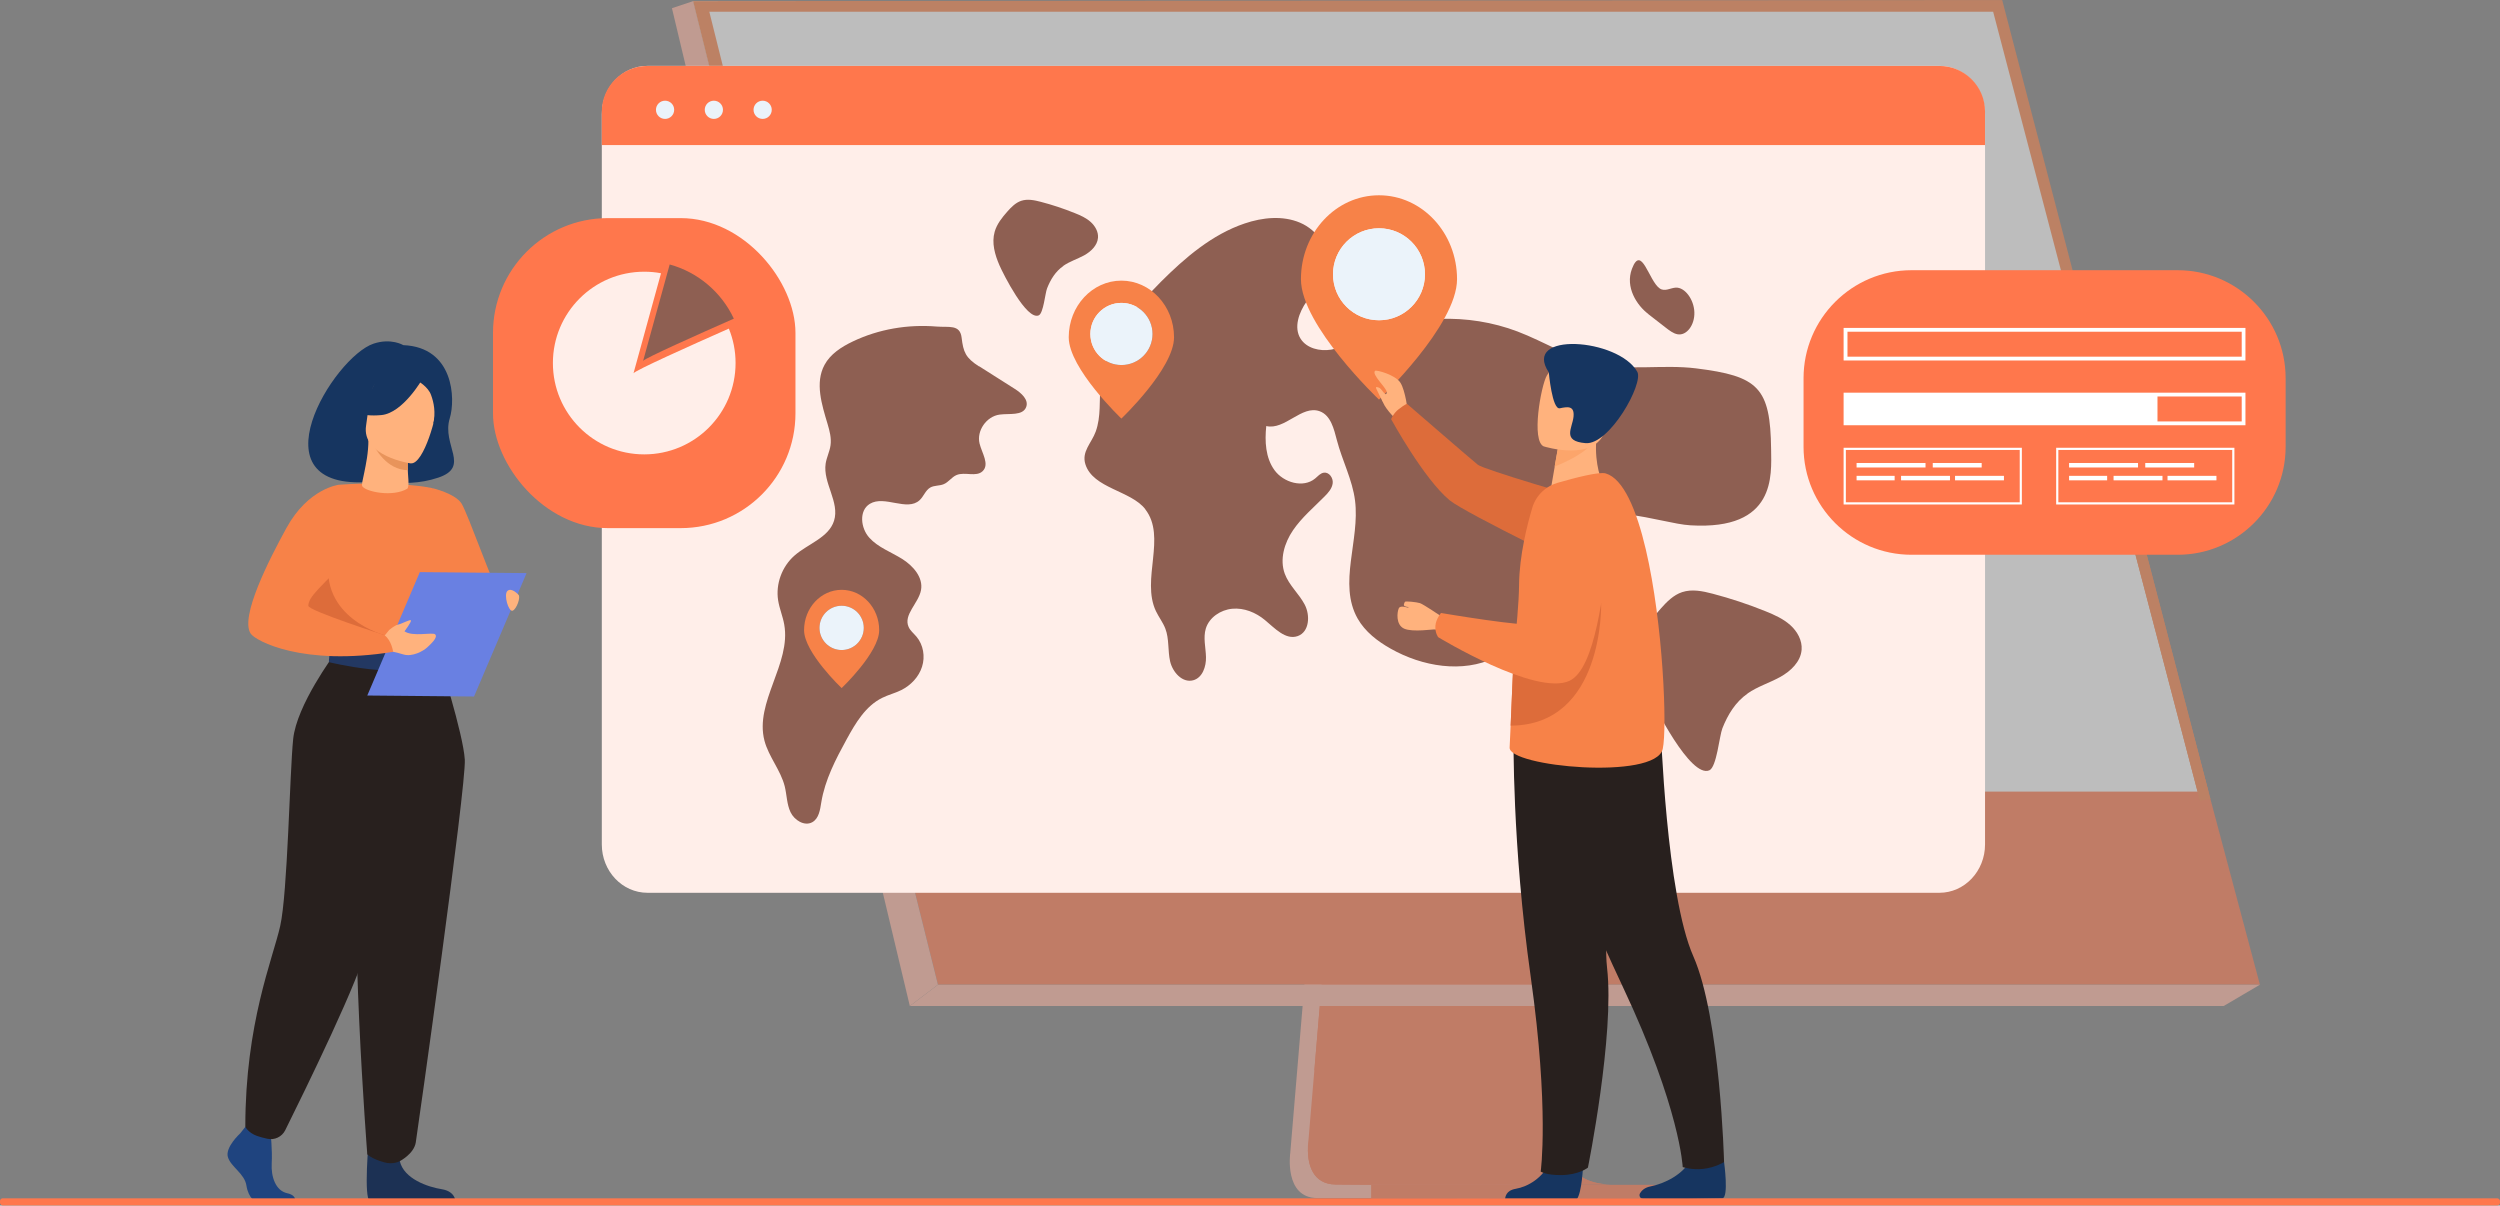 <?xml version="1.0" encoding="UTF-8"?>
<svg id="Layer_2" data-name="Layer 2" xmlns="http://www.w3.org/2000/svg" viewBox="0 0 400.71 193.23">
  <rect x="0" y="0" width="400.71" height="193.23" fill="#808080" stroke="none"/>
  <defs>
    <style>
      .cls-1 {
        fill: #e8945b;
      }

      .cls-2 {
        fill: #233862;
      }

      .cls-3 {
        fill: #ffb5a1;
      }

      .cls-4 {
        fill: #dd6c3a;
      }

      .cls-5 {
        fill: #28201e;
      }

      .cls-6 {
        fill: #fff;
      }

      .cls-7 {
        fill: #8e5f52;
      }

      .cls-8 {
        fill: #1c3154;
      }

      .cls-9 {
        fill: #1f447f;
      }

      .cls-10 {
        fill: #f9f9f9;
      }

      .cls-11 {
        fill: #6980e2;
      }

      .cls-12 {
        fill: #ff774c;
      }

      .cls-13 {
        fill: #ebf3fa;
      }

      .cls-14 {
        fill: #163560;
      }

      .cls-15 {
        fill: #ffb27d;
      }

      .cls-16 {
        fill: #fca56b;
      }

      .cls-17 {
        fill: #ffeee9;
      }

      .cls-18 {
        fill: #f78248;
      }

      .cls-19 {
        opacity: .5;
      }
    </style>
  </defs>
  <g id="Layer_1-2" data-name="Layer 1">
    <g>
      <g class="cls-19">
        <path class="cls-3" d="M216.86,65.23l-10.05,119.54s-1.05,7.25,4.34,7.26c8.86.02,44.11,0,44.11,0,0,0-6.67-1.51-6.59-4.9.1-4,11.75-123.03,11.75-123.03l-43.55,1.13Z"/>
        <path class="cls-12" d="M258.12,189.86c-1.74,0-35.41.11-44.04,0-3.76-.05-4.42-3.34-4.45-5.48-.02-1.02.11-1.78.11-1.78l.26-3.11.67-7.92.59-7,.76-8.99.64-7.59,7.14-84.94,43.55-1.13s-4.91,49.81-8.38,86.07c-.39,4.04-.76,7.91-1.1,11.53-.11,1.15-.22,2.28-.32,3.38-.32,3.43-.62,6.58-.87,9.36-.14,1.47-.26,2.83-.37,4.08-.44,4.89-.7,8.01-.71,8.61,0,.35.03.67.08.97.71,3.81,5.78,3.93,6.43,3.93Z"/>
        <polygon class="cls-12" points="111.09 .18 135.58 98.55 138.93 112.02 150.34 157.83 362.23 157.83 320.19 .18 111.09 .18"/>
        <polygon class="cls-3" points="111.09 .18 107.7 1.31 145.83 161.25 150.34 157.83 111.09 .18"/>
        <polygon class="cls-3" points="145.83 161.25 356.42 161.25 362.23 157.83 150.34 157.83 145.83 161.25"/>
        <rect class="cls-12" x="219.78" y="189.9" width="45.6" height="2.17" transform="translate(485.15 381.98) rotate(180)"/>
        <polygon class="cls-12" points="253.78 161.25 253.55 162.91 210.67 171.57 211.26 164.58 211.54 161.25 253.78 161.25"/>
        <path class="cls-12" d="M258.12,189.86c-1.74,0-35.41.11-44.04,0-3.76-.05-4.42-3.34-4.45-5.48l42.68-8.03c-.44,4.89-.7,8.01-.71,8.61,0,.35.03.67.08.97.71,3.81,5.78,3.93,6.43,3.93Z"/>
        <polygon class="cls-10" points="111.09 .18 320.19 .18 353.86 126.88 142.64 126.88 111.09 .18"/>
        <polygon class="cls-18" points="353.98 126.88 352.23 126.88 337.9 72.19 319.47 1.88 113.69 1.88 144.86 126.88 142.64 126.91 111.09 .18 320.92 0 321.1 .7 339.52 71.39 353.98 126.88"/>
        <polygon class="cls-18" points="354.3 128.1 352.61 128.33 337.9 72.19 339.52 71.39 354.3 128.1"/>
      </g>
      <g>
        <path class="cls-14" d="M59.41,77.23c-.35-1.05,4.75,1.37,10.83-.67,5.24-1.76.52-5.18,1.85-9.52.95-3.09.65-11.39-7.45-11.72,0,0-1.95-1.18-4.76-.24-6.4,2.12-19.7,23.67-.48,22.16Z"/>
        <path class="cls-18" d="M68.29,95.45s.77,1.52,2.17,3.28c1.68,2.11,10.51-2.89,9.75-3.28-.76-.38-5.2-13.16-6.25-14.77-1.06-1.61-4.66-2.44-4.66-2.44l-1.01,17.21Z"/>
        <path class="cls-9" d="M38.49,181.67s-2.44,2.22-1.96,3.8c.48,1.58,2.68,2.63,2.97,4.57.3,1.93,1.49,2.99,2.56,2.99h5.1s.79-1.36-1.11-1.77c-1.9-.41-2.62-2.68-2.5-4.79.12-2.11-.18-4.92-.18-4.92l-4.04-.94-.83,1.05Z"/>
        <path class="cls-8" d="M59.12,182.62s-.88,9.42.19,9.95l13.69-.03s0-1.58-2.2-1.93c-2.2-.35-6.06-1.64-6.72-4.51-.65-2.87-4.97-3.48-4.97-3.48Z"/>
        <path class="cls-18" d="M48.58,89.1s-.2,2.88,0,6.33c.14,2.29,2.45,5.35,2.78,6.11.82,1.9,1.75,2.21,1.75,2.21l7.19,1.76,2.53.62,7.97-2.38s3.63-10.14,2.17-15.84c-1.46-5.71-3.69-9.67-3.69-9.67,0,0-5.42-1.22-14.98-.54l-5.73,11.4Z"/>
        <path class="cls-4" d="M47.9,95.51c.14,2.29,3.14,5.27,3.46,6.03.82,1.9,1.75,2.21,1.75,2.21l7.19,1.76,1.3-3.72s-10.51-2.76-8.82-12.48l-4.89,6.2Z"/>
        <path class="cls-5" d="M70.3,105.29s3.95,12.29,4.2,16.47c.25,4.18-7.55,59.44-7.86,61.37-.3,1.82-2.55,2.98-2.55,2.98,0,0-1.04.61-2.52.19-2.06-.58-2.7-1.28-2.7-1.28,0,0-3.07-39.41-1.17-53.48,1.9-14.08,1.92-26.25,1.92-26.25h10.68Z"/>
        <path class="cls-5" d="M53.57,104.92s-6.02,8.08-6.58,13.54c-.56,5.46-.88,24.65-2.08,29.97-1.2,5.33-5.59,15.57-5.59,32.18,0,0,.46.95,1.87,1.46.45.16,1.06.32,1.64.45,1.16.27,2.36-.3,2.89-1.37,2.97-5.98,12.44-25.28,12.92-29.28.34-2.83,3.33-21.59,9.85-32.6,1.56-2.64-.96-13.15-.96-13.15l-13.96-1.21Z"/>
        <path class="cls-2" d="M70.93,103.39s-1.59,1.25-4.73,1.32c-3.76.08-13.08-.96-13.08-.96,0,0-.41,1.16-.4,2.38,0,0,11.38,2.87,17.98.42,0,0,.85-1.6.23-3.16Z"/>
        <path class="cls-6" d="M65.38,106.01c0-1.07.77-1.94,1.72-1.94s1.72.87,1.72,1.94-.77,1.94-1.72,1.94-1.72-.87-1.72-1.94ZM65.95,106.01c0,.76.51,1.37,1.15,1.37s1.15-.62,1.15-1.37-.51-1.37-1.15-1.37-1.15.62-1.15,1.37Z"/>
        <polygon class="cls-11" points="58.87 111.48 75.98 111.64 84.4 91.86 67.29 91.7 58.87 111.48"/>
        <path class="cls-15" d="M61.11,102.54l1.25-1.54s.85-.76,1.46-.89c.62-.13,1.92-.88,2.04-.67.13.21-1,1.72-1,1.72h-.06c1.29.98,4.55.12,4.95.52.49.48-.67,1.52-1.29,2.1-.62.58-2.4,1.55-3.79,1.12-1.01-.32-2.61-.64-2.61-.64l-.97-1.73Z"/>
        <path class="cls-15" d="M83.11,95.34s-1.08-1.22-1.76-.64c-.68.59.18,3.47.83,3.18.65-.29,1.3-2.18.93-2.54Z"/>
        <path class="cls-18" d="M54.32,77.7s-4.9.54-8.41,6.93c-2.77,5.04-7.51,14.32-5.72,16.94.78,1.15,8.31,5.25,22.82,2.91,0,0-.23-1.83-1.4-2.68,0,0-12.21-3.92-12.19-4.7.04-1.48,1.65-2.75,8.47-9.57,1.85-1.86-3.57-9.82-3.57-9.82Z"/>
        <path class="cls-15" d="M58.08,77.96c-.17-.23.05-.95.32-2.28.24-1.21.66-3.09.65-5.2l.36.06,6.07,1.02s-.14,1.62-.14,3.15v.04c0,1.33.36,3.33-.09,3.6-2.3,1.35-6.52.49-7.16-.38Z"/>
        <path class="cls-1" d="M65.48,71.55s-.12,2.29-.12,3.82c-3.4-.08-5.21-3.38-5.94-4.84l6.07,1.02Z"/>
        <path class="cls-15" d="M65.85,74.28s-7.96-1.13-7.17-6.08c.78-4.94.28-8.42,5.4-7.91,5.11.51,5.8,2.56,5.94,4.27.14,1.71-2.07,9.88-4.16,9.71Z"/>
        <path class="cls-14" d="M67.7,60.75s-3.1,5.45-6.57,5.78c-3.47.33-4.78-.8-4.78-.8,0,0,2.88-1.62,3.98-5.09,0,0,6.17-2.92,7.37.1Z"/>
        <path class="cls-14" d="M67.09,61.14s1.52.86,1.99,2.14c.47,1.25.78,2.86.35,4.71,0,0,2.27-3.68.78-6.2-1.57-2.68-3.12-.64-3.12-.64Z"/>
      </g>
      <g>
        <path class="cls-17" d="M318.17,18.31v117.04c0,4.28-3.28,7.75-7.32,7.75H103.78c-4.04,0-7.32-3.47-7.32-7.75V18.31c0-4.28,3.28-7.75,7.32-7.75h207.07c4.04,0,7.32,3.47,7.32,7.75Z"/>
        <path class="cls-12" d="M318.17,17.89v5.36H96.46v-5.36c0-4.04,3.28-7.32,7.32-7.32h207.07c4.04,0,7.32,3.28,7.32,7.32Z"/>
        <g>
          <path class="cls-7" d="M183.56,81.62c3.46,4.43-.68,11.25,1.71,16.32.46.97,1.14,1.83,1.52,2.83.63,1.65.37,3.51.76,5.23.39,1.72,1.95,3.5,3.69,3.04,1.5-.4,2.1-2.2,2.06-3.73-.04-1.53-.47-3.09-.03-4.56.54-1.78,2.37-3.01,4.25-3.18,1.88-.17,3.76.6,5.21,1.8,1.59,1.31,3.33,3.27,5.28,2.58,1.87-.67,2.02-3.32,1.11-5.05-.91-1.73-2.51-3.09-3.19-4.93-.85-2.31-.07-4.94,1.32-6.98,1.39-2.04,3.32-3.66,5.06-5.42.6-.6,1.2-1.28,1.3-2.12.1-.83-.56-1.8-1.41-1.69-.57.08-.97.57-1.41.94-1.91,1.58-5.06.65-6.51-1.34-1.45-2-1.57-4.63-1.32-7.07,2.98.7,5.68-3.41,8.55-2.38,1.8.65,2.3,2.85,2.78,4.68.85,3.25,2.48,6.31,2.9,9.64.81,6.35-2.75,13.33.42,18.92,1.19,2.1,3.19,3.64,5.31,4.83,5.05,2.85,11.49,3.96,16.71,1.43,6.02-2.92,11.74-9.75,11.79-10.16.59-5.11-.17-8.21.75-9.79,3.47-5.95,13.8-1.55,18.79-1.26,13.76.82,12.96-8.06,12.92-12.17-.11-9.93-2.04-11.75-12.05-12.99-5.24-.65-10.64.41-15.8-.71-4.52-.98-8.49-3.56-12.8-5.2-7.93-3.01-17.11-2.67-24.79.91-1.66.77-3.28,1.7-5.09,2-1.81.3-3.91-.21-4.88-1.74-1.15-1.82-.27-4.23.97-6,1.24-1.77,2.85-3.41,3.26-5.52.57-2.93-1.55-5.91-4.33-7.09-2.78-1.18-6.02-.84-8.88.13-5.23,1.77-9.54,5.48-13.43,9.36-4.6,4.6-9,10.01-9.65,16.43-.25,2.53.1,5.14-.79,7.58-.66,1.82-2.29,3.19-1.65,5.22,1.22,3.88,7.27,4.2,9.6,7.2Z"/>
          <path class="cls-7" d="M264.2,50.35c.91.71,1.82,1.42,2.73,2.12.63.49,1.27.99,1.96,1.11,1.44.26,2.77-1.48,2.69-3.54-.07-2.06-1.53-4-2.96-3.94-.88.04-1.78.71-2.61.12-1.74-1.22-2.91-7.14-4.43-3.14-1.13,2.97.8,5.88,2.63,7.26Z"/>
          <path class="cls-7" d="M156.93,58.7c1.91,1.21,3.81,2.42,5.72,3.63,1.06.67,2.27,1.75,1.83,2.91-.55,1.44-2.69,1-4.24,1.21-2.13.28-3.74,2.6-3.23,4.65.38,1.53,1.63,3.32.49,4.42-1.03.99-2.85.06-4.18.62-.79.33-1.28,1.15-2.07,1.47-.67.28-1.48.17-2.12.52-.79.44-1.07,1.43-1.73,2.04-2.01,1.86-5.62-.84-7.97.58-1.79,1.08-1.49,3.9-.09,5.44,1.4,1.55,3.47,2.28,5.25,3.39,1.78,1.11,3.42,2.99,3.03,5.02-.4,2.11-2.87,3.94-1.98,5.9.27.6.82,1.03,1.25,1.54,1.11,1.31,1.42,3.2.9,4.82-.51,1.63-1.79,2.98-3.33,3.75-.98.49-2.07.75-3.05,1.24-2.67,1.31-4.27,4.03-5.69,6.62-1.76,3.21-3.49,6.52-4.08,10.13-.19,1.19-.38,2.6-1.45,3.19-1.26.69-2.87-.33-3.48-1.61-.61-1.29-.59-2.76-.93-4.14-.65-2.59-2.57-4.74-3.25-7.32-1.61-6.19,4.3-12.33,3.17-18.62-.23-1.31-.77-2.56-.98-3.88-.41-2.61.61-5.4,2.61-7.16,2.16-1.9,5.49-2.87,6.35-5.58.95-3-1.82-6.09-1.34-9.19.16-.99.64-1.92.78-2.91.16-1.15-.14-2.3-.47-3.41-.93-3.12-2.05-6.61-.49-9.49.94-1.74,2.71-2.88,4.51-3.74,4.18-2,8.85-2.78,13.47-2.4,1.94.16,3.73-.39,3.99,1.77.28,2.33.63,3.24,2.81,4.63Z"/>
          <path class="cls-7" d="M170.42,42.62c1.02-.72,2.25-1.09,3.35-1.69,1.09-.61,2.12-1.58,2.22-2.81.08-.96-.45-1.89-1.17-2.54-.72-.65-1.63-1.06-2.54-1.42-1.78-.72-3.61-1.33-5.46-1.81-1.03-.27-2.13-.5-3.14-.16-.89.3-1.58,1-2.2,1.7-.86.97-1.7,2.02-2.05,3.26-.51,1.78.03,3.68.77,5.38.61,1.4,4.36,8.86,6.29,8.02.76-.33,1.03-3.56,1.34-4.33.55-1.4,1.34-2.71,2.61-3.59Z"/>
          <path class="cls-7" d="M280.11,111.15c1.59-1.11,3.5-1.69,5.21-2.63,1.7-.94,3.3-2.45,3.45-4.37.12-1.49-.69-2.95-1.82-3.96-1.13-1.01-2.54-1.64-3.95-2.21-2.77-1.12-5.61-2.06-8.5-2.82-1.6-.42-3.31-.77-4.88-.25-1.39.46-2.46,1.55-3.43,2.64-1.34,1.51-2.64,3.14-3.19,5.07-.79,2.77.05,5.73,1.19,8.37.94,2.18,6.78,13.78,9.79,12.48,1.18-.51,1.61-5.53,2.09-6.73.86-2.18,2.09-4.22,4.06-5.59Z"/>
        </g>
        <g>
          <path class="cls-13" d="M105.14,17.6c0-.8.65-1.46,1.46-1.46s1.46.65,1.46,1.46-.65,1.46-1.46,1.46-1.46-.65-1.46-1.46Z"/>
          <circle class="cls-13" cx="114.42" cy="17.6" r="1.46"/>
          <circle class="cls-13" cx="122.24" cy="17.6" r="1.46"/>
        </g>
        <g>
          <path class="cls-18" d="M171.3,54.06c0,5.01,8.44,13.03,8.44,13.03,0,0,8.44-8.02,8.44-13.03s-3.78-9.08-8.44-9.08-8.44,4.07-8.44,9.08ZM174.77,53.53c0-2.74,2.23-4.98,4.98-4.98s4.98,2.23,4.98,4.98-2.22,4.98-4.98,4.98-4.98-2.22-4.98-4.98Z"/>
          <path class="cls-13" d="M174.77,53.53c0-2.75,2.23-4.98,4.98-4.98s4.98,2.23,4.98,4.98-2.23,4.98-4.98,4.98-4.98-2.23-4.98-4.98Z"/>
        </g>
        <g>
          <path class="cls-18" d="M128.88,101.01c0,3.57,6.02,9.28,6.02,9.28,0,0,6.02-5.71,6.02-9.28s-2.69-6.47-6.02-6.47-6.02,2.9-6.02,6.47ZM131.35,100.64c0-1.95,1.59-3.55,3.55-3.55s3.55,1.59,3.55,3.55-1.58,3.55-3.55,3.55-3.55-1.58-3.55-3.55Z"/>
          <path class="cls-13" d="M131.35,100.64c0-1.96,1.59-3.55,3.55-3.55s3.55,1.59,3.55,3.55-1.59,3.55-3.55,3.55-3.55-1.59-3.55-3.55Z"/>
        </g>
      </g>
      <g>
        <rect class="cls-12" x="79.02" y="34.96" width="48.48" height="49.69" rx="18.4" ry="18.4"/>
        <g>
          <path class="cls-17" d="M117.9,58.19c0,8.09-6.55,14.64-14.64,14.64s-14.64-6.55-14.64-14.64,6.55-14.64,14.64-14.64c.92,0,1.82.08,2.69.25-1.83,6.66-4.25,15.48-4.41,16.03.3-.48,9.2-4.47,15.28-7.16.7,1.7,1.08,3.57,1.08,5.52Z"/>
          <path class="cls-7" d="M117.63,51.07c-5.37,2.37-14.26,6.33-14.55,6.78.15-.52,2.61-9.47,4.26-15.46,4.56,1.25,8.31,4.47,10.28,8.68Z"/>
        </g>
      </g>
      <g>
        <path class="cls-12" d="M306.39,43.31h42.65c9.55,0,17.31,7.76,17.31,17.31v10.99c0,9.55-7.76,17.31-17.31,17.31h-42.65c-9.55,0-17.31-7.76-17.31-17.31v-10.99c0-9.55,7.76-17.31,17.31-17.31Z"/>
        <g>
          <path class="cls-6" d="M324.07,80.86h-28.57v-9.09h28.57v9.09ZM295.86,80.51h27.87v-8.39h-27.87v8.39Z"/>
          <g>
            <rect class="cls-6" x="297.58" y="74.21" width="11.05" height=".72"/>
            <rect class="cls-6" x="309.79" y="74.21" width="7.84" height=".72"/>
            <rect class="cls-6" x="297.58" y="76.27" width="6.1" height=".72"/>
            <rect class="cls-6" x="304.71" y="76.27" width="7.84" height=".72"/>
            <rect class="cls-6" x="313.36" y="76.27" width="7.84" height=".72"/>
          </g>
        </g>
        <g>
          <path class="cls-6" d="M358.14,80.86h-28.57v-9.09h28.57v9.09ZM329.92,80.51h27.87v-8.39h-27.87v8.39Z"/>
          <g>
            <rect class="cls-6" x="331.64" y="74.21" width="11.05" height=".72"/>
            <rect class="cls-6" x="343.85" y="74.21" width="7.84" height=".72"/>
            <rect class="cls-6" x="331.64" y="76.27" width="6.1" height=".72"/>
            <rect class="cls-6" x="338.77" y="76.27" width="7.84" height=".72"/>
            <rect class="cls-6" x="347.42" y="76.27" width="7.84" height=".72"/>
          </g>
        </g>
        <g>
          <path class="cls-6" d="M359.91,68.16h-64.41v-5.22h64.41v5.22ZM296.12,67.55h63.19v-4h-63.19v4Z"/>
          <rect class="cls-6" x="295.81" y="63.24" width="50" height="4.61"/>
        </g>
        <path class="cls-6" d="M359.91,57.78h-64.41v-5.22h64.41v5.22ZM296.12,57.17h63.19v-4h-63.19v4Z"/>
      </g>
      <g>
        <path class="cls-18" d="M208.52,44.75c0,7.43,12.51,19.3,12.51,19.3,0,0,12.51-11.87,12.51-19.3s-5.6-13.45-12.51-13.45-12.51,6.02-12.51,13.45ZM213.66,43.96c0-4.06,3.31-7.37,7.37-7.37s7.37,3.31,7.37,7.37-3.29,7.37-7.37,7.37-7.37-3.29-7.37-7.37Z"/>
        <path class="cls-13" d="M213.66,43.96c0-4.07,3.3-7.37,7.37-7.37s7.37,3.3,7.37,7.37-3.3,7.37-7.37,7.37-7.37-3.3-7.37-7.37Z"/>
      </g>
      <g>
        <path class="cls-15" d="M225.66,65.97s-.38-3.34-1.19-4.62c-.81-1.28-3.87-2.1-4.07-1.91-.6.58,1.77,2.64,1.87,3.39.09.76-1.2.23-.58,1.71.53,1.25,2.26,2.86,2.26,2.86l1.72-1.43Z"/>
        <path class="cls-4" d="M224.18,65.6c1.12-.88,1.35-.86,1.35-.86,0,0,10.34,8.95,11.34,9.75,1.01.8,16.53,5.3,16.53,5.3l2.47,12.62s-21-10.14-23.51-12.22c-4.15-3.42-9.38-13-9.38-13,0,0,.32-.91,1.2-1.6Z"/>
        <path class="cls-14" d="M253.74,186.87s-.18,4.31-1.01,5.36l-11.52.07c.08-.44.13-1.47,1.72-1.75,2.01-.35,4.38-1.75,5.6-4.42,1.28-2.8,5.21.74,5.21.74Z"/>
        <path class="cls-14" d="M276.34,186.25s.8,5.73-.29,5.83c-.15.01-4.64.09-6.59.12-2.29.04-6.05-.04-6.05-.04-.47.02-.78-.49-.54-.9.26-.45.77-.93,1.73-1.11,2.01-.39,5.35-1.86,6.52-4.54,1.23-2.82,5.22.65,5.22.65Z"/>
        <path class="cls-5" d="M247.75,127.54s3.2,11.21,12.38,30.67c9.18,19.47,9.58,28.85,9.58,28.85,0,0,1.39.49,3.23.3,1.99-.21,3.4-1.1,3.4-1.1,0,0-.59-23.17-4.93-32.99-4.34-9.82-5.22-36.7-5.22-36.7l-18.45,10.98Z"/>
        <path class="cls-5" d="M242.6,117.89s-.26,17.36,2.75,38.67c3,21.31,1.6,31.22,1.6,31.22,0,0,.8.58,3.24.57,2.87-.01,4.33-1.2,4.33-1.2,0,0,4.3-21.32,3.07-31.99-1.23-10.67,5.89-36.6,5.89-36.6l-20.88-.68Z"/>
        <path class="cls-15" d="M256.8,77.27l-3.39,2.51-4.9-1.03c.07-.45.39-2.3.69-3.98.02-.1.04-.2.05-.29.25-1.43.47-2.65.47-2.65l4.58-2.28,1.71-.85s-.13,1.58-.15,1.81c-.32,4.03.95,6.77.95,6.77Z"/>
        <path class="cls-18" d="M266.51,120.04c-1.11,5.07-24.85,2.85-24.54-.25.01-.1.07-1.54.16-3.47.18-4.18.45-10.71.49-11.22,0,0,0-.02,0-.03.43-4.31.84-8.53.86-11.28.02-2.39.35-4.83.79-7.05.4-2.05.9-3.9,1.33-5.35.3-1.02.87-1.92,1.62-2.62.53-.5,1.16-.91,1.85-1.18.19-.08.38-.14.58-.2,2.79-.81,6.66-1.81,7.71-1.51,2.84.83,4.95,5.83,6.44,12.2,2.79,11.92,3.44,28.66,2.71,31.96Z"/>
        <path class="cls-16" d="M255.5,70.58c-1.01,1.92-4.75,3.59-6.32,4.2.02-.1.04-.2.05-.29.25-1.43.47-2.65.47-2.65l4.58-2.28c1.01-.02,1.63.24,1.21,1.03Z"/>
        <path class="cls-15" d="M247.48,71.56s8.26,2.58,9.79-2.59c1.53-5.17,3.62-8.32-1.59-10.18-5.21-1.86-6.82-.2-7.75,1.41-.93,1.6-2.56,10.56-.45,11.37Z"/>
        <path class="cls-14" d="M248.25,59.69s.53,6.02,1.77,5.75c1.24-.26,2.37-.45,2.19,1.36-.18,1.81-1.91,3.91,1.93,4.23,3.83.32,9.35-9.57,8.29-11.44-3.04-5.4-18.57-6.49-14.18.1Z"/>
        <path class="cls-4" d="M242.13,116.32c.18-4.18.45-10.71.49-11.22,0,0,0-.02,0-.03l14.02-8.39s.54,19.58-14.52,19.63Z"/>
        <path class="cls-15" d="M230.98,98.77s-2.85-1.93-3.39-2.1c-.54-.17-2.31-.35-2.4-.21-.08.14-.33.57-.02.71.31.14.7.09.58.2-.12.1-1.28-.45-1.55.14-.27.59-.51,2.63.86,3.25,1.37.62,4.74.06,4.99.13,2.06.6.92-2.12.92-2.12Z"/>
        <path class="cls-18" d="M230.96,98.25s13.91,2.37,15.14,1.76c1.97-.96-.76-15.07-.76-15.07,0,0-.12-3.2,3.62-3.95,3.25-.66,6.38,1.78,6.38,1.78,0,0,2.85,2.55,2.48,5.38-.81,6.27-2.06,19.02-6.25,20.97-5.41,2.52-21.05-6.99-21.05-6.99,0,0-.52-.64-.45-1.82.07-1.05.89-2.05.89-2.05Z"/>
        <path class="cls-15" d="M221.61,64.37s-.89-1.77-1.03-2.1.2-.26.55-.08c.34.19.81,1.21,1.34,1.09.42-.1-.85,1.09-.85,1.09Z"/>
      </g>
      <rect class="cls-12" x="0" y="192.07" width="400.71" height="1.15" rx=".44" ry=".44"/>
    </g>
  </g>
</svg>